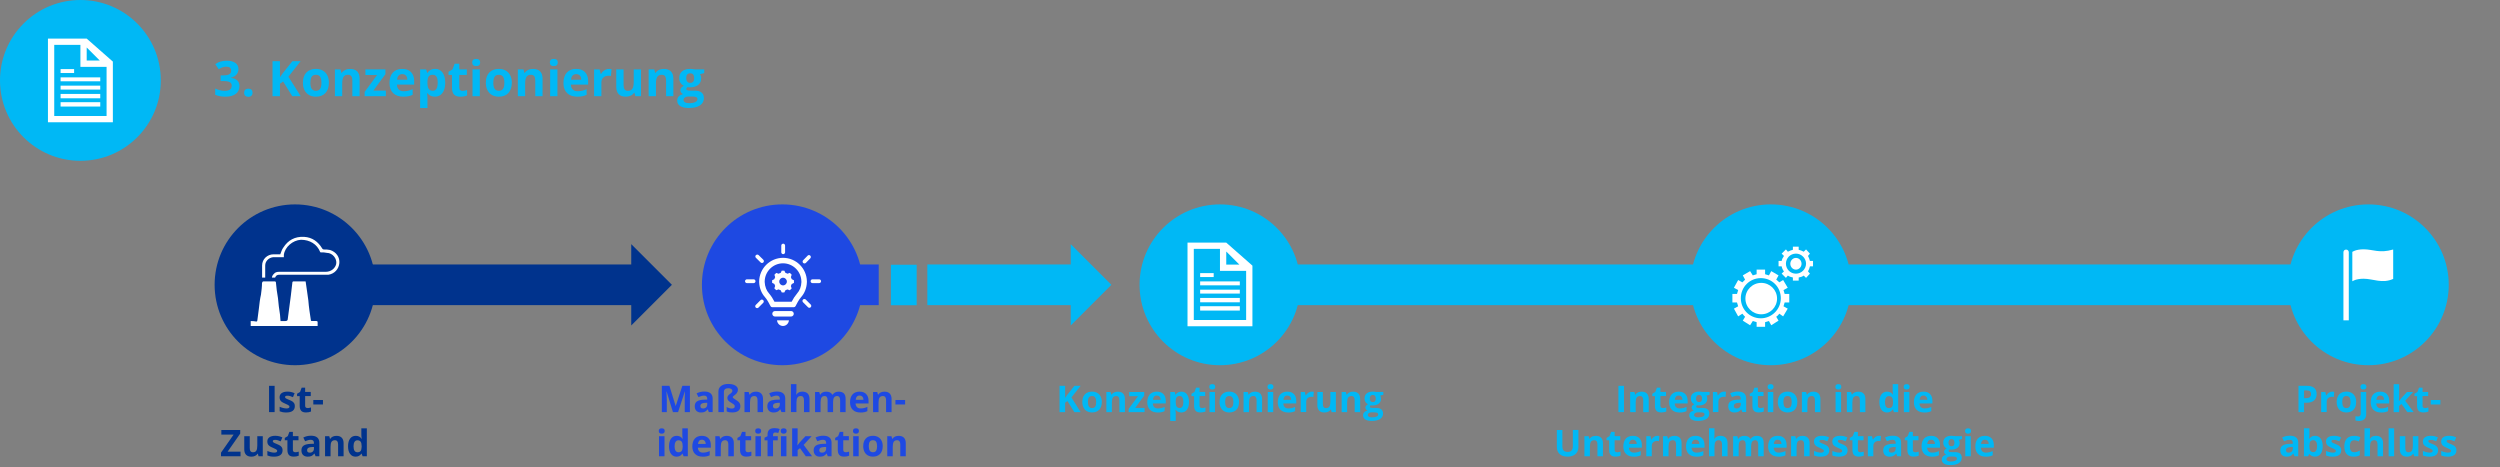 <?xml version="1.0" encoding="UTF-8"?>
<svg id="Ebene_1" xmlns="http://www.w3.org/2000/svg" viewBox="0 0 814.94 152.25">
  <rect x="0" y="0" width="814.94" height="152.25" fill="#808080" stroke="none"/>
  <defs>
    <style>
      .cls-1, .cls-2 {
        fill: #00338d;
      }

      .cls-1, .cls-3, .cls-4, .cls-5, .cls-6 {
        fill-rule: evenodd;
      }

      .cls-7, .cls-6 {
        fill: #00b8f5;
      }

      .cls-3, .cls-8 {
        fill: #1e49e2;
      }

      .cls-4 {
        fill: #fff;
      }

      .cls-5 {
        fill: none;
      }
    </style>
  </defs>
  <polygon class="cls-1" points="95.63 86.21 205.77 86.21 205.77 79.58 219.03 92.84 205.77 106.1 205.77 99.47 95.63 99.47 95.63 86.21 95.63 86.21"/>
  <polygon class="cls-3" points="255.25 86.21 286.44 86.21 286.44 99.47 255.25 99.47 255.25 86.21 255.25 86.21"/>
  <polygon class="cls-6" points="401.02 86.21 772.02 86.21 772.02 99.47 401.02 99.47 401.02 86.21 401.02 86.21"/>
  <g>
    <path class="cls-2" d="M87.7,134.34v-8.57h1.82v8.57h-1.82Z"/>
    <path class="cls-2" d="M96.11,132.39c0,.67-.23,1.18-.7,1.54s-1.17.53-2.09.53c-.48,0-.88-.03-1.22-.1s-.65-.16-.94-.28v-1.48c.33.16.71.29,1.12.39s.78.16,1.1.16c.65,0,.97-.19.97-.56,0-.14-.04-.25-.13-.34s-.23-.19-.45-.3-.49-.24-.84-.39c-.5-.21-.87-.41-1.11-.59s-.41-.39-.52-.62-.16-.52-.16-.86c0-.58.23-1.03.68-1.35s1.09-.48,1.92-.48,1.56.17,2.3.52l-.54,1.29c-.33-.14-.63-.26-.92-.35s-.58-.13-.87-.13c-.53,0-.79.14-.79.43,0,.16.08.3.25.42s.54.29,1.12.52c.51.21.89.4,1.12.58s.41.39.53.62.17.51.17.84Z"/>
    <path class="cls-2" d="M100.26,133.03c.31,0,.69-.07,1.12-.21v1.33c-.45.2-.99.3-1.64.3-.71,0-1.24-.18-1.56-.54s-.49-.9-.49-1.63v-3.16h-.86v-.76l.98-.6.52-1.38h1.14v1.39h1.83v1.34h-1.83v3.16c0,.25.07.44.21.56s.33.18.57.18Z"/>
    <path class="cls-2" d="M102.13,131.85v-1.46h3.15v1.46h-3.15Z"/>
    <path class="cls-2" d="M78.42,148.74h-6.38v-1.18l4.11-5.89h-4v-1.5h6.15v1.17l-4.1,5.89h4.21v1.5Z"/>
    <path class="cls-2" d="M84.29,148.74l-.24-.84h-.09c-.19.3-.46.54-.81.71s-.75.25-1.2.25c-.77,0-1.35-.21-1.74-.62s-.59-1-.59-1.78v-4.27h1.79v3.83c0,.47.08.83.25,1.06s.44.35.8.35c.5,0,.86-.17,1.08-.5s.33-.89.33-1.66v-3.08h1.79v6.55h-1.37Z"/>
    <path class="cls-2" d="M92.11,146.79c0,.67-.23,1.18-.7,1.54s-1.17.53-2.09.53c-.48,0-.88-.03-1.22-.1s-.65-.16-.94-.28v-1.48c.33.16.71.29,1.12.39s.78.16,1.1.16c.65,0,.97-.19.97-.56,0-.14-.04-.25-.13-.34s-.23-.19-.45-.3-.49-.24-.84-.39c-.5-.21-.87-.41-1.11-.59s-.41-.39-.52-.62-.16-.52-.16-.86c0-.58.23-1.03.68-1.35s1.09-.48,1.92-.48,1.56.17,2.3.52l-.54,1.29c-.33-.14-.63-.26-.92-.35s-.58-.13-.87-.13c-.53,0-.79.14-.79.43,0,.16.08.3.25.42s.54.29,1.12.52c.51.21.89.4,1.12.58s.41.39.53.62.17.51.17.84Z"/>
    <path class="cls-2" d="M96.26,147.43c.31,0,.69-.07,1.12-.21v1.33c-.45.2-.99.3-1.64.3-.71,0-1.24-.18-1.56-.54s-.49-.9-.49-1.63v-3.16h-.86v-.76l.98-.6.52-1.38h1.14v1.39h1.83v1.34h-1.83v3.16c0,.25.07.44.21.56s.33.18.57.18Z"/>
    <path class="cls-2" d="M102.87,148.74l-.35-.89h-.05c-.3.38-.61.64-.93.79s-.73.22-1.25.22c-.63,0-1.12-.18-1.49-.54s-.54-.87-.54-1.54.24-1.21.73-1.54,1.22-.51,2.2-.55l1.14-.04v-.29c0-.66-.34-1-1.02-1-.52,0-1.14.16-1.85.47l-.59-1.21c.75-.39,1.59-.59,2.51-.59s1.55.19,2.02.57.7.96.7,1.75v4.37h-1.25ZM102.34,145.7l-.69.02c-.52.02-.91.11-1.16.28s-.38.43-.38.79c0,.5.29.76.87.76.41,0,.75-.12.99-.36s.37-.55.37-.95v-.54Z"/>
    <path class="cls-2" d="M112,148.74h-1.79v-3.83c0-.47-.08-.83-.25-1.06s-.44-.35-.8-.35c-.5,0-.86.17-1.08.5s-.33.89-.33,1.66v3.08h-1.79v-6.55h1.37l.24.84h.1c.2-.32.47-.56.82-.72s.75-.24,1.19-.24c.76,0,1.34.21,1.73.62s.59,1.01.59,1.78v4.27Z"/>
    <path class="cls-2" d="M115.92,148.86c-.77,0-1.37-.3-1.81-.9s-.66-1.43-.66-2.48.22-1.91.67-2.51,1.06-.9,1.85-.9c.82,0,1.45.32,1.89.96h.06c-.09-.49-.13-.92-.13-1.31v-2.1h1.79v9.12h-1.37l-.35-.85h-.08c-.41.64-1.03.97-1.86.97ZM116.54,147.43c.46,0,.79-.13,1-.4s.33-.72.35-1.35v-.19c0-.7-.11-1.21-.33-1.51s-.57-.46-1.06-.46c-.4,0-.71.17-.93.51s-.33.83-.33,1.47.11,1.13.33,1.45.54.48.96.48Z"/>
  </g>
  <circle class="cls-7" cx="26.21" cy="26.21" r="26.21"/>
  <circle class="cls-2" cx="96.17" cy="92.84" r="26.21"/>
  <g>
    <path class="cls-8" d="M219.36,134.34l-2.06-6.72h-.05c.07,1.37.11,2.28.11,2.74v3.98h-1.62v-8.57h2.47l2.03,6.55h.04l2.15-6.55h2.47v8.57h-1.69v-4.05c0-.19,0-.41,0-.66s.03-.91.08-1.99h-.05l-2.21,6.71h-1.66Z"/>
    <path class="cls-8" d="M231.07,134.34l-.35-.89h-.05c-.3.38-.61.64-.93.79s-.73.22-1.25.22c-.63,0-1.12-.18-1.48-.54s-.54-.87-.54-1.54.24-1.21.73-1.54,1.22-.51,2.2-.55l1.14-.04v-.29c0-.66-.34-1-1.02-1-.52,0-1.14.16-1.85.47l-.59-1.21c.75-.39,1.59-.59,2.51-.59s1.55.19,2.02.57.7.96.7,1.75v4.37h-1.25ZM230.54,131.3l-.69.02c-.52.02-.91.11-1.16.28s-.38.43-.38.79c0,.5.29.76.87.76.41,0,.75-.12.99-.36s.37-.55.37-.95v-.54Z"/>
    <path class="cls-8" d="M240.53,127.07c0,.25-.04.47-.12.66s-.19.36-.31.51-.26.28-.4.39-.28.22-.4.31-.23.18-.31.26-.12.17-.12.25c0,.11.05.21.16.31s.28.23.54.39c.57.36.96.63,1.16.82s.36.41.46.64.15.51.15.81c0,.67-.23,1.18-.68,1.52s-1.13.51-2.01.51c-.39,0-.72-.03-1-.08s-.54-.15-.77-.28v-1.42c.21.14.47.26.79.36s.61.15.86.15c.66,0,.98-.24.98-.72,0-.16-.03-.29-.09-.39s-.17-.21-.33-.33-.38-.26-.67-.42c-.49-.28-.83-.54-1.03-.77s-.29-.51-.29-.82c0-.25.07-.48.21-.69s.34-.41.62-.6c.3-.21.51-.4.63-.56s.18-.32.18-.5c0-.23-.12-.43-.37-.59s-.57-.24-.96-.24c-.45,0-.81.1-1.06.31s-.38.5-.38.87v6.61h-1.79v-6.67c0-.79.29-1.4.86-1.84s1.36-.67,2.37-.67c.95,0,1.72.17,2.29.52s.86.81.86,1.39Z"/>
    <path class="cls-8" d="M248.73,134.34h-1.79v-3.83c0-.47-.08-.83-.25-1.06s-.44-.35-.8-.35c-.5,0-.86.17-1.08.5s-.33.89-.33,1.66v3.08h-1.79v-6.55h1.37l.24.84h.1c.2-.32.47-.56.82-.72s.75-.24,1.19-.24c.76,0,1.34.21,1.73.62s.59,1.01.59,1.78v4.27Z"/>
    <path class="cls-8" d="M254.73,134.34l-.35-.89h-.05c-.3.38-.61.64-.93.79s-.73.22-1.25.22c-.63,0-1.12-.18-1.48-.54s-.54-.87-.54-1.54.24-1.21.73-1.54,1.22-.51,2.2-.55l1.14-.04v-.29c0-.66-.34-1-1.02-1-.52,0-1.14.16-1.85.47l-.59-1.21c.75-.39,1.59-.59,2.51-.59s1.55.19,2.02.57.7.96.7,1.75v4.37h-1.25ZM254.2,131.3l-.69.02c-.52.02-.91.11-1.16.28s-.38.43-.38.79c0,.5.29.76.87.76.41,0,.75-.12.99-.36s.37-.55.37-.95v-.54Z"/>
    <path class="cls-8" d="M263.87,134.34h-1.79v-3.83c0-.95-.35-1.42-1.05-1.42-.5,0-.86.17-1.08.51s-.33.89-.33,1.65v3.08h-1.79v-9.12h1.79v1.86c0,.14-.01.48-.04,1.02l-.04.53h.09c.4-.64,1.03-.96,1.9-.96.77,0,1.35.21,1.75.62s.6,1.01.6,1.78v4.27Z"/>
    <path class="cls-8" d="M271.57,134.34h-1.79v-3.83c0-.47-.08-.83-.24-1.06s-.41-.35-.75-.35c-.46,0-.79.17-1,.5s-.31.89-.31,1.66v3.08h-1.79v-6.55h1.37l.24.84h.1c.18-.3.43-.54.76-.71s.71-.25,1.14-.25c.98,0,1.64.32,1.99.96h.16c.18-.3.44-.54.78-.71s.73-.25,1.16-.25c.74,0,1.3.19,1.69.57s.57.99.57,1.83v4.27h-1.79v-3.83c0-.47-.08-.83-.24-1.06s-.41-.35-.75-.35c-.44,0-.76.16-.98.47s-.33.81-.33,1.49v3.29Z"/>
    <path class="cls-8" d="M280.45,134.46c-1.05,0-1.88-.29-2.47-.87s-.89-1.41-.89-2.47.28-1.95.82-2.55,1.31-.9,2.28-.9,1.65.26,2.16.79.77,1.26.77,2.19v.87h-4.22c.02.51.17.9.45,1.19s.68.43,1.18.43c.39,0,.77-.04,1.12-.12s.72-.21,1.1-.39v1.38c-.31.16-.65.27-1,.35s-.79.11-1.3.11ZM280.2,128.94c-.38,0-.68.12-.89.36s-.34.58-.37,1.02h2.51c0-.44-.12-.78-.35-1.02s-.52-.36-.9-.36Z"/>
    <path class="cls-8" d="M290.63,134.34h-1.79v-3.83c0-.47-.08-.83-.25-1.06s-.44-.35-.8-.35c-.5,0-.86.17-1.08.5s-.33.89-.33,1.66v3.08h-1.79v-6.55h1.37l.24.84h.1c.2-.32.47-.56.82-.72s.75-.24,1.19-.24c.76,0,1.34.21,1.73.62s.59,1.01.59,1.78v4.27Z"/>
    <path class="cls-8" d="M291.89,131.85v-1.46h3.15v1.46h-3.15Z"/>
    <path class="cls-8" d="M214.74,140.49c0-.58.32-.87.97-.87s.97.29.97.87c0,.28-.08.49-.24.65s-.41.23-.73.23c-.65,0-.97-.29-.97-.88ZM216.61,148.74h-1.79v-6.55h1.79v6.55Z"/>
    <path class="cls-8" d="M220.55,148.86c-.77,0-1.37-.3-1.81-.9s-.66-1.43-.66-2.48.22-1.91.67-2.51,1.06-.9,1.85-.9c.82,0,1.45.32,1.89.96h.06c-.09-.49-.13-.92-.13-1.31v-2.1h1.79v9.12h-1.37l-.35-.85h-.08c-.41.64-1.03.97-1.86.97ZM221.18,147.43c.46,0,.79-.13,1.01-.4s.33-.72.35-1.35v-.19c0-.7-.11-1.21-.32-1.51s-.57-.46-1.06-.46c-.4,0-.71.17-.93.51s-.33.83-.33,1.47.11,1.13.33,1.45.54.48.96.48Z"/>
    <path class="cls-8" d="M229.04,148.86c-1.05,0-1.88-.29-2.47-.87s-.89-1.41-.89-2.47.28-1.95.82-2.55,1.31-.9,2.28-.9,1.65.26,2.16.79.77,1.26.77,2.19v.87h-4.22c.02.51.17.9.45,1.19s.68.43,1.18.43c.39,0,.77-.04,1.12-.12s.72-.21,1.1-.39v1.38c-.31.16-.65.27-1,.35s-.79.11-1.3.11ZM228.79,143.34c-.38,0-.68.12-.89.36s-.34.58-.37,1.02h2.51c0-.44-.12-.78-.35-1.02s-.52-.36-.9-.36Z"/>
    <path class="cls-8" d="M239.21,148.74h-1.79v-3.83c0-.47-.08-.83-.25-1.06s-.44-.35-.8-.35c-.5,0-.86.17-1.08.5s-.33.89-.33,1.66v3.08h-1.79v-6.55h1.37l.24.84h.1c.2-.32.47-.56.82-.72s.75-.24,1.19-.24c.76,0,1.34.21,1.73.62s.59,1.01.59,1.78v4.27Z"/>
    <path class="cls-8" d="M243.81,147.43c.31,0,.69-.07,1.12-.21v1.33c-.45.2-.99.3-1.64.3-.71,0-1.23-.18-1.56-.54s-.49-.9-.49-1.63v-3.16h-.86v-.76l.98-.6.52-1.38h1.14v1.39h1.83v1.34h-1.83v3.16c0,.25.07.44.21.56s.33.18.56.18Z"/>
    <path class="cls-8" d="M246.18,140.49c0-.58.32-.87.97-.87s.97.29.97.87c0,.28-.08.49-.24.65s-.41.23-.73.23c-.65,0-.97-.29-.97-.88ZM248.05,148.74h-1.79v-6.55h1.79v6.55Z"/>
    <path class="cls-8" d="M253.54,143.53h-1.55v5.21h-1.79v-5.21h-.98v-.86l.98-.48v-.48c0-.75.18-1.29.55-1.63s.96-.52,1.76-.52c.62,0,1.17.09,1.65.28l-.46,1.31c-.36-.11-.69-.17-1-.17-.25,0-.44.08-.55.23s-.17.34-.17.58v.41h1.55v1.34ZM254.49,140.49c0-.58.32-.87.97-.87s.97.29.97.87c0,.28-.08.49-.24.65s-.41.23-.73.23c-.65,0-.97-.29-.97-.88ZM256.36,148.74h-1.79v-6.55h1.79v6.55Z"/>
    <path class="cls-8" d="M259.94,145.18l.78-1,1.83-1.99h2.02l-2.6,2.84,2.76,3.71h-2.06l-1.89-2.65-.77.62v2.04h-1.79v-9.12h1.79v4.07l-.09,1.49h.02Z"/>
    <path class="cls-8" d="M269.83,148.74l-.35-.89h-.05c-.3.38-.61.64-.93.79s-.73.22-1.25.22c-.63,0-1.12-.18-1.48-.54s-.54-.87-.54-1.54.24-1.21.73-1.54,1.22-.51,2.2-.55l1.14-.04v-.29c0-.66-.34-1-1.02-1-.52,0-1.14.16-1.85.47l-.59-1.21c.75-.39,1.59-.59,2.51-.59s1.55.19,2.02.57.7.96.7,1.75v4.37h-1.25ZM269.3,145.7l-.69.02c-.52.02-.91.11-1.16.28s-.38.43-.38.79c0,.5.29.76.87.76.41,0,.75-.12.99-.36s.37-.55.37-.95v-.54Z"/>
    <path class="cls-8" d="M275.67,147.43c.31,0,.69-.07,1.12-.21v1.33c-.45.2-.99.3-1.64.3-.71,0-1.23-.18-1.56-.54s-.49-.9-.49-1.63v-3.16h-.86v-.76l.98-.6.52-1.38h1.14v1.39h1.83v1.34h-1.83v3.16c0,.25.07.44.21.56s.33.18.56.18Z"/>
    <path class="cls-8" d="M278.05,140.49c0-.58.32-.87.97-.87s.97.29.97.87c0,.28-.08.49-.24.65s-.41.23-.73.23c-.65,0-.97-.29-.97-.88ZM279.91,148.74h-1.79v-6.55h1.79v6.55Z"/>
    <path class="cls-8" d="M287.74,145.45c0,1.07-.28,1.9-.84,2.5s-1.35.9-2.35.9c-.63,0-1.18-.14-1.66-.41s-.85-.67-1.11-1.19-.39-1.12-.39-1.8c0-1.07.28-1.9.84-2.5s1.34-.89,2.36-.89c.63,0,1.18.14,1.66.41s.85.67,1.11,1.18.39,1.11.39,1.8ZM283.21,145.45c0,.65.11,1.14.32,1.47s.56.5,1.04.5.82-.17,1.03-.5.31-.82.31-1.47-.11-1.13-.32-1.46-.56-.49-1.04-.49-.82.16-1.03.48-.32.81-.32,1.46Z"/>
    <path class="cls-8" d="M295.26,148.74h-1.79v-3.83c0-.47-.08-.83-.25-1.06s-.44-.35-.8-.35c-.5,0-.86.17-1.08.5s-.33.89-.33,1.66v3.08h-1.79v-6.55h1.37l.24.84h.1c.2-.32.47-.56.82-.72s.75-.24,1.19-.24c.76,0,1.34.21,1.73.62s.59,1.01.59,1.78v4.27Z"/>
  </g>
  <circle class="cls-8" cx="255.02" cy="92.84" r="26.21"/>
  <g>
    <path class="cls-7" d="M352.27,134.34h-2.06l-2.24-3.61-.77.55v3.06h-1.82v-8.57h1.82v3.92l.71-1.01,2.32-2.91h2.02l-2.99,3.79,3.01,4.78Z"/>
    <path class="cls-7" d="M359.16,131.05c0,1.07-.28,1.9-.84,2.5s-1.35.9-2.35.9c-.63,0-1.18-.14-1.66-.41s-.85-.67-1.11-1.19-.39-1.12-.39-1.8c0-1.07.28-1.9.84-2.5s1.34-.89,2.36-.89c.63,0,1.18.14,1.66.41s.85.67,1.11,1.18.39,1.11.39,1.8ZM354.63,131.05c0,.65.11,1.14.32,1.47s.56.5,1.04.5.82-.17,1.03-.5.31-.82.31-1.47-.11-1.13-.32-1.46-.56-.49-1.04-.49-.82.16-1.03.48-.32.81-.32,1.46Z"/>
    <path class="cls-7" d="M366.69,134.34h-1.79v-3.83c0-.47-.08-.83-.25-1.06s-.44-.35-.8-.35c-.5,0-.86.17-1.08.5s-.33.89-.33,1.66v3.08h-1.79v-6.55h1.37l.24.84h.1c.2-.32.47-.56.82-.72s.75-.24,1.19-.24c.76,0,1.34.21,1.73.62s.59,1.01.59,1.78v4.27Z"/>
    <path class="cls-7" d="M373.08,134.34h-5.17v-1.05l3.04-4.13h-2.85v-1.37h4.89v1.16l-2.95,4.03h3.06v1.37Z"/>
    <path class="cls-7" d="M377.34,134.46c-1.05,0-1.88-.29-2.47-.87s-.89-1.41-.89-2.47.27-1.95.82-2.55,1.31-.9,2.28-.9,1.65.26,2.16.79.77,1.26.77,2.19v.87h-4.22c.02.51.17.9.45,1.19s.68.43,1.18.43c.39,0,.77-.04,1.12-.12s.72-.21,1.1-.39v1.38c-.31.16-.65.27-1,.35s-.79.11-1.3.11ZM377.09,128.94c-.38,0-.68.12-.89.36s-.34.58-.37,1.02h2.51c0-.44-.12-.78-.35-1.02s-.52-.36-.9-.36Z"/>
    <path class="cls-7" d="M385.07,134.46c-.77,0-1.37-.28-1.81-.84h-.09c.06.55.09.86.09.95v2.65h-1.79v-9.43h1.45l.25.85h.08c.42-.65,1.04-.97,1.86-.97.77,0,1.38.3,1.82.9s.66,1.43.66,2.49c0,.7-.1,1.31-.31,1.82s-.5.91-.88,1.18-.82.4-1.34.4ZM384.54,129.09c-.44,0-.76.14-.97.41s-.31.72-.32,1.34v.19c0,.7.1,1.21.31,1.51s.54.46.99.46c.8,0,1.2-.66,1.2-1.98,0-.64-.1-1.13-.3-1.45s-.51-.48-.93-.48Z"/>
    <path class="cls-7" d="M391.82,133.03c.31,0,.69-.07,1.12-.21v1.33c-.45.2-.99.3-1.64.3-.71,0-1.24-.18-1.56-.54s-.49-.9-.49-1.63v-3.16h-.86v-.76l.98-.6.52-1.38h1.14v1.39h1.83v1.34h-1.83v3.16c0,.25.07.44.21.56s.33.18.57.18Z"/>
    <path class="cls-7" d="M394.2,126.09c0-.58.32-.87.97-.87s.97.29.97.87c0,.28-.08.49-.24.65s-.41.23-.73.23c-.65,0-.97-.29-.97-.88ZM396.06,134.34h-1.79v-6.55h1.79v6.55Z"/>
    <path class="cls-7" d="M403.89,131.05c0,1.07-.28,1.9-.84,2.5s-1.35.9-2.35.9c-.63,0-1.18-.14-1.66-.41s-.85-.67-1.11-1.19-.39-1.12-.39-1.8c0-1.07.28-1.9.84-2.5s1.34-.89,2.36-.89c.63,0,1.18.14,1.66.41s.85.67,1.11,1.18.39,1.11.39,1.8ZM399.36,131.05c0,.65.11,1.14.32,1.47s.56.5,1.04.5.82-.17,1.03-.5.31-.82.31-1.47-.11-1.13-.32-1.46-.56-.49-1.04-.49-.82.16-1.03.48-.32.81-.32,1.46Z"/>
    <path class="cls-7" d="M411.41,134.34h-1.79v-3.83c0-.47-.08-.83-.25-1.06s-.44-.35-.8-.35c-.5,0-.86.17-1.08.5s-.33.89-.33,1.66v3.08h-1.79v-6.55h1.37l.24.84h.1c.2-.32.47-.56.82-.72s.75-.24,1.19-.24c.76,0,1.34.21,1.73.62s.59,1.01.59,1.78v4.27Z"/>
    <path class="cls-7" d="M413.17,126.09c0-.58.32-.87.97-.87s.97.29.97.87c0,.28-.08.49-.24.65s-.41.23-.73.23c-.65,0-.97-.29-.97-.88ZM415.04,134.34h-1.79v-6.55h1.79v6.55Z"/>
    <path class="cls-7" d="M419.88,134.46c-1.05,0-1.88-.29-2.47-.87s-.89-1.41-.89-2.47.27-1.95.82-2.55,1.31-.9,2.28-.9,1.65.26,2.16.79.77,1.26.77,2.19v.87h-4.22c.02.51.17.9.45,1.19s.68.43,1.18.43c.39,0,.77-.04,1.12-.12s.72-.21,1.1-.39v1.38c-.31.16-.65.27-1,.35s-.79.11-1.3.11ZM419.62,128.94c-.38,0-.68.12-.89.36s-.34.58-.37,1.02h2.51c0-.44-.12-.78-.35-1.02s-.52-.36-.9-.36Z"/>
    <path class="cls-7" d="M427.66,127.66c.24,0,.44.02.6.05l-.13,1.68c-.14-.04-.32-.06-.53-.06-.57,0-1.01.15-1.33.44s-.48.7-.48,1.23v3.33h-1.79v-6.55h1.35l.26,1.1h.09c.2-.37.48-.66.82-.89s.72-.34,1.13-.34Z"/>
    <path class="cls-7" d="M434.09,134.34l-.24-.84h-.09c-.19.3-.46.54-.81.71s-.75.25-1.2.25c-.77,0-1.35-.21-1.74-.62s-.59-1-.59-1.78v-4.27h1.79v3.83c0,.47.08.83.25,1.06s.44.35.8.35c.5,0,.86-.17,1.08-.5s.33-.89.33-1.66v-3.08h1.79v6.55h-1.37Z"/>
    <path class="cls-7" d="M443.38,134.34h-1.79v-3.83c0-.47-.08-.83-.25-1.06s-.44-.35-.8-.35c-.5,0-.86.17-1.08.5s-.33.89-.33,1.66v3.08h-1.79v-6.55h1.37l.24.84h.1c.2-.32.47-.56.82-.72s.75-.24,1.19-.24c.76,0,1.34.21,1.73.62s.59,1.01.59,1.78v4.27Z"/>
    <path class="cls-7" d="M450.93,127.79v.91l-1.03.26c.19.29.28.62.28.98,0,.7-.25,1.25-.74,1.64s-1.17.59-2.04.59l-.32-.02-.26-.03c-.18.14-.28.3-.28.47,0,.26.33.39.98.39h1.11c.72,0,1.27.15,1.64.46s.57.76.57,1.36c0,.77-.32,1.36-.96,1.78s-1.56.63-2.75.63c-.91,0-1.61-.16-2.09-.48s-.72-.76-.72-1.34c0-.39.12-.72.37-.99s.61-.46,1.08-.57c-.18-.08-.34-.21-.48-.38s-.21-.37-.21-.57c0-.25.07-.46.22-.62s.35-.33.63-.49c-.34-.15-.62-.39-.82-.71s-.3-.71-.3-1.16c0-.71.23-1.27.7-1.66s1.13-.59,1.99-.59c.18,0,.4.02.65.05s.41.06.48.07h2.29ZM445.87,135.26c0,.25.12.44.35.58s.57.21.99.21c.64,0,1.14-.09,1.51-.26s.54-.42.54-.72c0-.25-.11-.42-.32-.51s-.55-.14-1-.14h-.93c-.33,0-.6.08-.82.23s-.33.36-.33.61ZM446.52,129.93c0,.36.08.64.24.84s.41.31.74.31.58-.1.74-.31.23-.49.23-.84c0-.79-.32-1.18-.97-1.18s-.98.39-.98,1.18Z"/>
  </g>
  <circle class="cls-7" cx="397.68" cy="92.84" r="26.21"/>
  <g>
    <path class="cls-7" d="M527.56,134.34v-8.57h1.82v8.57h-1.82Z"/>
    <path class="cls-7" d="M537.44,134.34h-1.79v-3.83c0-.47-.08-.83-.25-1.06s-.44-.35-.8-.35c-.5,0-.86.17-1.08.5s-.33.89-.33,1.66v3.08h-1.79v-6.55h1.37l.24.84h.1c.2-.32.47-.56.82-.72s.75-.24,1.19-.24c.76,0,1.34.21,1.73.62s.59,1.01.59,1.78v4.27Z"/>
    <path class="cls-7" d="M542.04,133.03c.31,0,.69-.07,1.12-.21v1.33c-.45.2-.99.3-1.64.3-.71,0-1.23-.18-1.56-.54s-.49-.9-.49-1.63v-3.16h-.86v-.76l.98-.6.52-1.38h1.14v1.39h1.83v1.34h-1.83v3.16c0,.25.07.44.21.56s.33.18.56.18Z"/>
    <path class="cls-7" d="M547.46,134.46c-1.05,0-1.88-.29-2.47-.87s-.89-1.41-.89-2.47.28-1.95.82-2.55,1.31-.9,2.28-.9,1.65.26,2.16.79.77,1.26.77,2.19v.87h-4.22c.02.51.17.9.45,1.19s.68.43,1.18.43c.39,0,.77-.04,1.12-.12s.72-.21,1.1-.39v1.38c-.31.16-.65.27-1,.35s-.79.11-1.3.11ZM547.2,128.94c-.38,0-.68.12-.89.36s-.34.58-.37,1.02h2.51c0-.44-.12-.78-.35-1.02s-.52-.36-.9-.36Z"/>
    <path class="cls-7" d="M557.28,127.79v.91l-1.03.26c.19.29.28.62.28.98,0,.7-.24,1.25-.73,1.64s-1.17.59-2.04.59l-.32-.02-.26-.03c-.18.14-.28.3-.28.47,0,.26.33.39.98.39h1.11c.72,0,1.27.15,1.64.46s.56.76.56,1.36c0,.77-.32,1.36-.96,1.78s-1.56.63-2.75.63c-.91,0-1.61-.16-2.09-.48s-.72-.76-.72-1.34c0-.39.12-.72.37-.99s.61-.46,1.08-.57c-.18-.08-.34-.21-.48-.38s-.21-.37-.21-.57c0-.25.07-.46.22-.62s.35-.33.63-.49c-.34-.15-.62-.39-.82-.71s-.3-.71-.3-1.16c0-.71.23-1.27.7-1.66s1.13-.59,1.99-.59c.18,0,.4.02.65.05s.41.06.48.07h2.29ZM552.23,135.26c0,.25.12.44.36.58s.57.21.99.21c.64,0,1.14-.09,1.51-.26s.54-.42.54-.72c0-.25-.11-.42-.32-.51s-.55-.14-1-.14h-.93c-.33,0-.6.08-.82.23s-.33.36-.33.61ZM552.88,129.93c0,.36.08.64.24.84s.41.31.74.31.58-.1.74-.31.23-.49.23-.84c0-.79-.32-1.18-.97-1.18s-.98.39-.98,1.18Z"/>
    <path class="cls-7" d="M562.02,127.66c.24,0,.44.02.6.05l-.13,1.68c-.14-.04-.32-.06-.53-.06-.57,0-1.01.15-1.33.44s-.48.7-.48,1.23v3.33h-1.79v-6.55h1.35l.26,1.1h.09c.2-.37.48-.66.82-.89s.72-.34,1.13-.34Z"/>
    <path class="cls-7" d="M567.97,134.34l-.35-.89h-.05c-.3.38-.61.64-.93.79s-.73.22-1.25.22c-.63,0-1.12-.18-1.48-.54s-.54-.87-.54-1.54.24-1.21.73-1.54,1.22-.51,2.2-.55l1.14-.04v-.29c0-.66-.34-1-1.02-1-.52,0-1.14.16-1.85.47l-.59-1.21c.75-.39,1.59-.59,2.51-.59s1.55.19,2.02.57.7.96.7,1.75v4.37h-1.25ZM567.44,131.3l-.69.02c-.52.02-.91.11-1.16.28s-.38.43-.38.79c0,.5.29.76.87.76.41,0,.75-.12.99-.36s.37-.55.37-.95v-.54Z"/>
    <path class="cls-7" d="M573.82,133.03c.31,0,.69-.07,1.12-.21v1.33c-.45.2-.99.3-1.64.3-.71,0-1.23-.18-1.56-.54s-.49-.9-.49-1.63v-3.16h-.86v-.76l.98-.6.52-1.38h1.14v1.39h1.83v1.34h-1.83v3.16c0,.25.07.44.21.56s.33.18.56.18Z"/>
    <path class="cls-7" d="M576.19,126.09c0-.58.32-.87.97-.87s.97.29.97.87c0,.28-.08.49-.24.65s-.41.23-.73.23c-.65,0-.97-.29-.97-.88ZM578.05,134.34h-1.79v-6.55h1.79v6.55Z"/>
    <path class="cls-7" d="M585.88,131.05c0,1.07-.28,1.9-.84,2.5s-1.35.9-2.35.9c-.63,0-1.18-.14-1.66-.41s-.85-.67-1.11-1.19-.39-1.12-.39-1.8c0-1.07.28-1.9.84-2.5s1.34-.89,2.36-.89c.63,0,1.18.14,1.66.41s.85.67,1.11,1.18.39,1.11.39,1.8ZM581.35,131.05c0,.65.11,1.14.32,1.47s.56.5,1.04.5.82-.17,1.03-.5.31-.82.31-1.47-.11-1.13-.32-1.46-.56-.49-1.04-.49-.82.16-1.03.48-.32.81-.32,1.46Z"/>
    <path class="cls-7" d="M593.41,134.34h-1.79v-3.83c0-.47-.08-.83-.25-1.06s-.44-.35-.8-.35c-.5,0-.86.17-1.08.5s-.33.89-.33,1.66v3.08h-1.79v-6.55h1.37l.24.84h.1c.2-.32.47-.56.82-.72s.75-.24,1.19-.24c.76,0,1.34.21,1.73.62s.59,1.01.59,1.78v4.27Z"/>
    <path class="cls-7" d="M598.29,126.09c0-.58.32-.87.97-.87s.97.29.97.87c0,.28-.08.49-.24.65s-.41.23-.73.23c-.65,0-.97-.29-.97-.88ZM600.15,134.34h-1.79v-6.55h1.79v6.55Z"/>
    <path class="cls-7" d="M608.07,134.34h-1.79v-3.83c0-.47-.08-.83-.25-1.06s-.44-.35-.8-.35c-.5,0-.86.17-1.08.5s-.33.89-.33,1.66v3.08h-1.79v-6.55h1.37l.24.84h.1c.2-.32.47-.56.82-.72s.75-.24,1.19-.24c.76,0,1.34.21,1.73.62s.59,1.01.59,1.78v4.27Z"/>
    <path class="cls-7" d="M615.1,134.46c-.77,0-1.37-.3-1.81-.9s-.66-1.43-.66-2.48.22-1.91.67-2.51,1.06-.9,1.85-.9c.82,0,1.45.32,1.89.96h.06c-.09-.49-.13-.92-.13-1.31v-2.1h1.79v9.12h-1.37l-.35-.85h-.08c-.41.64-1.03.97-1.86.97ZM615.73,133.03c.46,0,.79-.13,1.01-.4s.33-.72.35-1.35v-.19c0-.7-.11-1.21-.32-1.51s-.57-.46-1.06-.46c-.4,0-.71.17-.93.51s-.33.83-.33,1.47.11,1.13.33,1.45.54.48.96.48Z"/>
    <path class="cls-7" d="M620.55,126.09c0-.58.32-.87.97-.87s.97.29.97.87c0,.28-.08.49-.24.65s-.41.23-.73.23c-.65,0-.97-.29-.97-.88ZM622.41,134.34h-1.79v-6.55h1.79v6.55Z"/>
    <path class="cls-7" d="M627.25,134.46c-1.05,0-1.88-.29-2.47-.87s-.89-1.41-.89-2.47.28-1.95.82-2.55,1.31-.9,2.28-.9,1.65.26,2.16.79.77,1.26.77,2.19v.87h-4.22c.02.51.17.9.45,1.19s.68.43,1.18.43c.39,0,.77-.04,1.12-.12s.72-.21,1.1-.39v1.38c-.31.16-.65.27-1,.35s-.79.11-1.3.11ZM627,128.94c-.38,0-.68.12-.89.36s-.34.58-.37,1.02h2.51c0-.44-.12-.78-.35-1.02s-.52-.36-.9-.36Z"/>
    <path class="cls-7" d="M514.52,140.17v5.54c0,.63-.14,1.19-.42,1.66s-.69.84-1.23,1.1-1.17.38-1.9.38c-1.1,0-1.96-.28-2.57-.85s-.91-1.34-.91-2.32v-5.52h1.81v5.24c0,.66.13,1.14.4,1.45s.71.46,1.32.46,1.03-.16,1.29-.47.4-.8.4-1.46v-5.23h1.81Z"/>
    <path class="cls-7" d="M522.52,148.74h-1.79v-3.83c0-.47-.08-.83-.25-1.06s-.44-.35-.8-.35c-.5,0-.86.17-1.08.5s-.33.89-.33,1.66v3.08h-1.79v-6.55h1.37l.24.84h.1c.2-.32.47-.56.82-.72s.75-.24,1.19-.24c.76,0,1.34.21,1.73.62s.59,1.01.59,1.78v4.27Z"/>
    <path class="cls-7" d="M527.12,147.43c.31,0,.69-.07,1.12-.21v1.33c-.45.2-.99.3-1.64.3-.71,0-1.23-.18-1.56-.54s-.49-.9-.49-1.63v-3.16h-.86v-.76l.98-.6.52-1.38h1.14v1.39h1.83v1.34h-1.83v3.16c0,.25.07.44.21.56s.33.18.56.18Z"/>
    <path class="cls-7" d="M532.53,148.86c-1.05,0-1.88-.29-2.47-.87s-.89-1.41-.89-2.47.28-1.95.82-2.55,1.31-.9,2.28-.9,1.65.26,2.16.79.77,1.26.77,2.19v.87h-4.22c.02.51.17.9.45,1.19s.68.43,1.18.43c.39,0,.77-.04,1.12-.12s.72-.21,1.1-.39v1.38c-.31.16-.65.27-1,.35s-.79.11-1.3.11ZM532.28,143.34c-.38,0-.68.12-.89.36s-.34.58-.37,1.02h2.51c0-.44-.12-.78-.35-1.02s-.52-.36-.9-.36Z"/>
    <path class="cls-7" d="M540.31,142.06c.24,0,.44.02.6.05l-.13,1.68c-.14-.04-.32-.06-.53-.06-.57,0-1.01.15-1.33.44s-.48.7-.48,1.23v3.33h-1.79v-6.55h1.35l.26,1.1h.09c.2-.37.48-.66.82-.89s.72-.34,1.13-.34Z"/>
    <path class="cls-7" d="M548.15,148.74h-1.79v-3.83c0-.47-.08-.83-.25-1.06s-.44-.35-.8-.35c-.5,0-.86.17-1.08.5s-.33.89-.33,1.66v3.08h-1.79v-6.55h1.37l.24.84h.1c.2-.32.47-.56.82-.72s.75-.24,1.19-.24c.76,0,1.34.21,1.73.62s.59,1.01.59,1.78v4.27Z"/>
    <path class="cls-7" d="M552.96,148.86c-1.05,0-1.88-.29-2.47-.87s-.89-1.41-.89-2.47.28-1.95.82-2.55,1.31-.9,2.28-.9,1.65.26,2.16.79.77,1.26.77,2.19v.87h-4.22c.02.51.17.9.45,1.19s.68.43,1.18.43c.39,0,.77-.04,1.12-.12s.72-.21,1.1-.39v1.38c-.31.16-.65.27-1,.35s-.79.11-1.3.11ZM552.71,143.34c-.38,0-.68.12-.89.36s-.34.58-.37,1.02h2.51c0-.44-.12-.78-.35-1.02s-.52-.36-.9-.36Z"/>
    <path class="cls-7" d="M563.13,148.74h-1.79v-3.83c0-.95-.35-1.42-1.05-1.42-.5,0-.86.17-1.08.51s-.33.89-.33,1.65v3.08h-1.79v-9.12h1.79v1.86c0,.14-.01.48-.04,1.02l-.04.53h.09c.4-.64,1.03-.96,1.9-.96.77,0,1.35.21,1.75.62s.6,1.01.6,1.78v4.27Z"/>
    <path class="cls-7" d="M570.84,148.74h-1.79v-3.83c0-.47-.08-.83-.24-1.06s-.41-.35-.75-.35c-.46,0-.79.17-1,.5s-.31.89-.31,1.66v3.08h-1.79v-6.55h1.37l.24.84h.1c.18-.3.43-.54.76-.71s.71-.25,1.14-.25c.98,0,1.64.32,1.99.96h.16c.18-.3.44-.54.78-.71s.73-.25,1.16-.25c.74,0,1.3.19,1.69.57s.57.99.57,1.83v4.27h-1.79v-3.83c0-.47-.08-.83-.24-1.06s-.41-.35-.75-.35c-.44,0-.76.16-.98.47s-.33.81-.33,1.49v3.29Z"/>
    <path class="cls-7" d="M579.72,148.86c-1.05,0-1.88-.29-2.47-.87s-.89-1.41-.89-2.47.28-1.95.82-2.55,1.31-.9,2.28-.9,1.65.26,2.16.79.77,1.26.77,2.19v.87h-4.22c.02.51.17.9.45,1.19s.68.43,1.18.43c.39,0,.77-.04,1.12-.12s.72-.21,1.1-.39v1.38c-.31.16-.65.27-1,.35s-.79.11-1.3.11ZM579.47,143.34c-.38,0-.68.12-.89.36s-.34.58-.37,1.02h2.51c0-.44-.12-.78-.35-1.02s-.52-.36-.9-.36Z"/>
    <path class="cls-7" d="M589.89,148.74h-1.79v-3.83c0-.47-.08-.83-.25-1.06s-.44-.35-.8-.35c-.5,0-.86.17-1.08.5s-.33.89-.33,1.66v3.08h-1.79v-6.55h1.37l.24.84h.1c.2-.32.47-.56.82-.72s.75-.24,1.19-.24c.76,0,1.34.21,1.73.62s.59,1.01.59,1.78v4.27Z"/>
    <path class="cls-7" d="M596.3,146.79c0,.67-.23,1.18-.7,1.54s-1.17.53-2.1.53c-.48,0-.88-.03-1.22-.1s-.65-.16-.94-.28v-1.48c.33.16.71.29,1.12.39s.78.16,1.1.16c.65,0,.97-.19.97-.56,0-.14-.04-.25-.13-.34s-.23-.19-.45-.3-.49-.24-.84-.39c-.5-.21-.87-.41-1.11-.59s-.41-.39-.52-.62-.16-.52-.16-.86c0-.58.23-1.03.68-1.35s1.09-.48,1.92-.48,1.56.17,2.3.52l-.54,1.29c-.33-.14-.63-.26-.92-.35s-.58-.13-.87-.13c-.53,0-.79.14-.79.43,0,.16.09.3.26.42s.54.29,1.12.52c.51.21.89.4,1.12.58s.41.39.53.62.17.51.17.84Z"/>
    <path class="cls-7" d="M602.27,146.79c0,.67-.23,1.18-.7,1.54s-1.17.53-2.1.53c-.48,0-.88-.03-1.22-.1s-.65-.16-.94-.28v-1.48c.33.16.71.29,1.12.39s.78.16,1.1.16c.65,0,.97-.19.97-.56,0-.14-.04-.25-.13-.34s-.23-.19-.45-.3-.49-.24-.84-.39c-.5-.21-.87-.41-1.11-.59s-.41-.39-.52-.62-.16-.52-.16-.86c0-.58.23-1.03.68-1.35s1.09-.48,1.92-.48,1.56.17,2.3.52l-.54,1.29c-.33-.14-.63-.26-.92-.35s-.58-.13-.87-.13c-.53,0-.79.14-.79.43,0,.16.09.3.26.42s.54.29,1.12.52c.51.21.89.4,1.12.58s.41.39.53.62.17.51.17.84Z"/>
    <path class="cls-7" d="M606.42,147.43c.31,0,.69-.07,1.12-.21v1.33c-.45.2-.99.3-1.64.3-.71,0-1.23-.18-1.56-.54s-.49-.9-.49-1.63v-3.16h-.86v-.76l.98-.6.52-1.38h1.14v1.39h1.83v1.34h-1.83v3.16c0,.25.07.44.21.56s.33.18.56.18Z"/>
    <path class="cls-7" d="M612.53,142.06c.24,0,.44.02.6.05l-.13,1.68c-.14-.04-.32-.06-.53-.06-.57,0-1.01.15-1.33.44s-.48.7-.48,1.23v3.33h-1.79v-6.55h1.35l.26,1.1h.09c.2-.37.48-.66.82-.89s.72-.34,1.13-.34Z"/>
    <path class="cls-7" d="M618.48,148.74l-.35-.89h-.05c-.3.38-.61.64-.93.79s-.73.22-1.25.22c-.63,0-1.12-.18-1.48-.54s-.54-.87-.54-1.54.24-1.21.73-1.54,1.22-.51,2.2-.55l1.14-.04v-.29c0-.66-.34-1-1.02-1-.52,0-1.14.16-1.85.47l-.59-1.21c.75-.39,1.59-.59,2.51-.59s1.55.19,2.02.57.7.96.7,1.75v4.37h-1.25ZM617.95,145.7l-.69.02c-.52.02-.91.11-1.16.28s-.38.43-.38.79c0,.5.29.76.87.76.41,0,.75-.12.99-.36s.37-.55.37-.95v-.54Z"/>
    <path class="cls-7" d="M624.33,147.43c.31,0,.69-.07,1.12-.21v1.33c-.45.2-.99.3-1.64.3-.71,0-1.23-.18-1.56-.54s-.49-.9-.49-1.63v-3.16h-.86v-.76l.98-.6.52-1.38h1.14v1.39h1.83v1.34h-1.83v3.16c0,.25.07.44.21.56s.33.18.56.18Z"/>
    <path class="cls-7" d="M629.74,148.86c-1.05,0-1.88-.29-2.47-.87s-.89-1.41-.89-2.47.28-1.95.82-2.55,1.31-.9,2.28-.9,1.65.26,2.16.79.77,1.26.77,2.19v.87h-4.22c.02.51.17.9.45,1.19s.68.43,1.18.43c.39,0,.77-.04,1.12-.12s.72-.21,1.1-.39v1.38c-.31.16-.65.27-1,.35s-.79.11-1.3.11ZM629.49,143.34c-.38,0-.68.12-.89.36s-.34.58-.37,1.02h2.51c0-.44-.12-.78-.35-1.02s-.52-.36-.9-.36Z"/>
    <path class="cls-7" d="M639.57,142.19v.91l-1.03.26c.19.29.28.62.28.98,0,.7-.24,1.25-.73,1.64s-1.17.59-2.04.59l-.32-.02-.26-.03c-.18.14-.28.3-.28.47,0,.26.33.39.98.39h1.11c.72,0,1.27.15,1.64.46s.56.76.56,1.36c0,.77-.32,1.36-.96,1.78s-1.56.63-2.75.63c-.91,0-1.61-.16-2.09-.48s-.72-.76-.72-1.34c0-.39.12-.72.37-.99s.61-.46,1.08-.57c-.18-.08-.34-.21-.48-.38s-.21-.37-.21-.57c0-.25.07-.46.22-.62s.35-.33.63-.49c-.34-.15-.62-.39-.82-.71s-.3-.71-.3-1.16c0-.71.23-1.27.7-1.66s1.13-.59,1.99-.59c.18,0,.4.02.65.05s.41.06.48.07h2.29ZM634.51,149.66c0,.25.12.44.36.58s.57.21.99.21c.64,0,1.14-.09,1.51-.26s.54-.42.54-.72c0-.25-.11-.42-.32-.51s-.55-.14-1-.14h-.93c-.33,0-.6.08-.82.23s-.33.36-.33.61ZM635.16,144.33c0,.36.08.64.24.84s.41.31.74.31.58-.1.74-.31.23-.49.23-.84c0-.79-.32-1.18-.97-1.18s-.98.39-.98,1.18Z"/>
    <path class="cls-7" d="M640.57,140.49c0-.58.32-.87.97-.87s.97.29.97.87c0,.28-.08.49-.24.65s-.41.23-.73.23c-.65,0-.97-.29-.97-.88ZM642.43,148.74h-1.79v-6.55h1.79v6.55Z"/>
    <path class="cls-7" d="M647.27,148.86c-1.05,0-1.88-.29-2.47-.87s-.89-1.41-.89-2.47.28-1.95.82-2.55,1.31-.9,2.28-.9,1.65.26,2.16.79.77,1.26.77,2.19v.87h-4.22c.02.51.17.9.45,1.19s.68.43,1.18.43c.39,0,.77-.04,1.12-.12s.72-.21,1.1-.39v1.38c-.31.16-.65.27-1,.35s-.79.11-1.3.11ZM647.02,143.34c-.38,0-.68.12-.89.36s-.34.58-.37,1.02h2.51c0-.44-.12-.78-.35-1.02s-.52-.36-.9-.36Z"/>
  </g>
  <circle class="cls-7" cx="577.25" cy="92.84" r="26.21"/>
  <g>
    <path class="cls-7" d="M755.17,128.44c0,.92-.29,1.63-.86,2.12s-1.4.73-2.46.73h-.78v3.05h-1.82v-8.57h2.74c1.04,0,1.83.22,2.37.67s.81,1.11.81,2ZM751.07,129.8h.6c.56,0,.98-.11,1.25-.33s.42-.54.42-.96-.12-.74-.35-.94-.6-.3-1.09-.3h-.83v2.54Z"/>
    <path class="cls-7" d="M760.31,127.66c.24,0,.44.02.6.05l-.13,1.68c-.14-.04-.32-.06-.53-.06-.57,0-1.01.15-1.33.44s-.48.7-.48,1.23v3.33h-1.79v-6.55h1.35l.26,1.1h.09c.2-.37.48-.66.82-.89s.72-.34,1.13-.34Z"/>
    <path class="cls-7" d="M768.05,131.05c0,1.07-.28,1.9-.84,2.5s-1.35.9-2.35.9c-.63,0-1.18-.14-1.66-.41s-.85-.67-1.11-1.19-.39-1.12-.39-1.8c0-1.07.28-1.9.84-2.5s1.34-.89,2.36-.89c.63,0,1.18.14,1.66.41s.85.67,1.11,1.18.39,1.11.39,1.8ZM763.52,131.05c0,.65.11,1.14.32,1.47s.56.5,1.04.5.82-.17,1.03-.5.31-.82.31-1.47-.11-1.13-.32-1.46-.56-.49-1.04-.49-.82.16-1.03.48-.32.81-.32,1.46Z"/>
    <path class="cls-7" d="M769,137.22c-.46,0-.85-.05-1.18-.15v-1.41c.27.07.55.11.84.11.3,0,.52-.08.66-.25s.21-.42.21-.74v-7h1.79v7.26c0,.7-.2,1.23-.6,1.61s-.97.57-1.71.57ZM769.45,126.09c0-.58.32-.87.97-.87s.97.29.97.87c0,.28-.08.49-.24.65s-.41.23-.73.23c-.65,0-.97-.29-.97-.88Z"/>
    <path class="cls-7" d="M776.15,134.46c-1.05,0-1.88-.29-2.47-.87s-.89-1.41-.89-2.47.27-1.95.82-2.55,1.31-.9,2.28-.9,1.65.26,2.16.79.77,1.26.77,2.19v.87h-4.22c.02.51.17.9.45,1.19s.68.43,1.18.43c.39,0,.77-.04,1.12-.12s.72-.21,1.1-.39v1.38c-.31.16-.65.27-1,.35s-.79.11-1.3.11ZM775.9,128.94c-.38,0-.68.12-.89.36s-.34.58-.37,1.02h2.51c0-.44-.12-.78-.35-1.02s-.52-.36-.9-.36Z"/>
    <path class="cls-7" d="M782,130.78l.78-1,1.83-1.99h2.02l-2.6,2.84,2.76,3.71h-2.06l-1.89-2.65-.77.62v2.04h-1.79v-9.12h1.79v4.07l-.09,1.49h.02Z"/>
    <path class="cls-7" d="M790.48,133.03c.31,0,.69-.07,1.12-.21v1.33c-.45.2-.99.3-1.64.3-.71,0-1.24-.18-1.56-.54s-.49-.9-.49-1.63v-3.16h-.86v-.76l.98-.6.52-1.38h1.14v1.39h1.83v1.34h-1.83v3.16c0,.25.07.44.21.56s.33.18.57.18Z"/>
    <path class="cls-7" d="M792.35,131.85v-1.46h3.15v1.46h-3.15Z"/>
    <path class="cls-7" d="M747.94,148.74l-.35-.89h-.05c-.3.38-.61.64-.93.79s-.73.22-1.25.22c-.63,0-1.12-.18-1.49-.54s-.54-.87-.54-1.54.24-1.21.73-1.54,1.22-.51,2.2-.55l1.14-.04v-.29c0-.66-.34-1-1.02-1-.52,0-1.14.16-1.85.47l-.59-1.21c.75-.39,1.59-.59,2.51-.59s1.55.19,2.02.57.7.96.7,1.75v4.37h-1.25ZM747.41,145.7l-.69.02c-.52.02-.91.11-1.16.28s-.38.43-.38.79c0,.5.29.76.87.76.41,0,.75-.12.99-.36s.37-.55.37-.95v-.54Z"/>
    <path class="cls-7" d="M754.67,142.06c.77,0,1.38.3,1.82.91s.66,1.43.66,2.48-.23,1.92-.68,2.51-1.07.89-1.84.89-1.37-.28-1.81-.84h-.12l-.3.72h-1.37v-9.12h1.79v2.12c0,.27-.02.7-.07,1.29h.07c.42-.65,1.04-.97,1.86-.97ZM754.1,143.49c-.44,0-.76.14-.97.41s-.31.72-.32,1.34v.19c0,.7.1,1.21.31,1.51s.54.46.99.46c.37,0,.66-.17.88-.51s.33-.83.33-1.47-.11-1.13-.33-1.45-.52-.48-.9-.48Z"/>
    <path class="cls-7" d="M763.19,146.79c0,.67-.23,1.18-.7,1.54s-1.17.53-2.09.53c-.48,0-.88-.03-1.22-.1s-.65-.16-.94-.28v-1.48c.33.16.71.29,1.12.39s.78.16,1.1.16c.65,0,.97-.19.97-.56,0-.14-.04-.25-.13-.34s-.23-.19-.45-.3-.49-.24-.84-.39c-.5-.21-.87-.41-1.11-.59s-.41-.39-.52-.62-.16-.52-.16-.86c0-.58.23-1.03.68-1.35s1.09-.48,1.92-.48,1.56.17,2.3.52l-.54,1.29c-.33-.14-.63-.26-.92-.35s-.58-.13-.87-.13c-.53,0-.79.14-.79.43,0,.16.08.3.25.42s.54.29,1.12.52c.51.21.89.4,1.12.58s.41.39.53.62.17.51.17.84Z"/>
    <path class="cls-7" d="M767.25,148.86c-2.04,0-3.06-1.12-3.06-3.36,0-1.11.28-1.96.83-2.55s1.35-.88,2.38-.88c.76,0,1.44.15,2.04.45l-.53,1.38c-.28-.11-.54-.21-.79-.28s-.48-.11-.73-.11c-.93,0-1.39.66-1.39,1.98s.46,1.92,1.39,1.92c.34,0,.66-.05.96-.14s.59-.24.88-.43v1.53c-.29.18-.58.31-.88.38s-.67.11-1.12.11Z"/>
    <path class="cls-7" d="M776.81,148.74h-1.79v-3.83c0-.95-.35-1.42-1.05-1.42-.5,0-.86.17-1.08.51s-.33.89-.33,1.65v3.08h-1.79v-9.12h1.79v1.86c0,.14-.01.48-.04,1.02l-.04.53h.09c.4-.64,1.03-.96,1.9-.96.77,0,1.35.21,1.75.62s.6,1.01.6,1.78v4.27Z"/>
    <path class="cls-7" d="M780.43,148.74h-1.79v-9.12h1.79v9.12Z"/>
    <path class="cls-7" d="M786.95,148.74l-.24-.84h-.09c-.19.3-.46.54-.81.71s-.75.25-1.2.25c-.77,0-1.35-.21-1.74-.62s-.59-1-.59-1.78v-4.27h1.79v3.83c0,.47.08.83.25,1.06s.44.35.8.35c.5,0,.86-.17,1.08-.5s.33-.89.33-1.66v-3.08h1.79v6.55h-1.37Z"/>
    <path class="cls-7" d="M794.76,146.79c0,.67-.23,1.18-.7,1.54s-1.17.53-2.09.53c-.48,0-.88-.03-1.22-.1s-.65-.16-.94-.28v-1.48c.33.16.71.29,1.12.39s.78.16,1.1.16c.65,0,.97-.19.97-.56,0-.14-.04-.25-.13-.34s-.23-.19-.45-.3-.49-.24-.84-.39c-.5-.21-.87-.41-1.11-.59s-.41-.39-.52-.62-.16-.52-.16-.86c0-.58.23-1.03.68-1.35s1.09-.48,1.92-.48,1.56.17,2.3.52l-.54,1.29c-.33-.14-.63-.26-.92-.35s-.58-.13-.87-.13c-.53,0-.79.14-.79.43,0,.16.08.3.25.42s.54.29,1.12.52c.51.21.89.4,1.12.58s.41.39.53.62.17.51.17.84Z"/>
    <path class="cls-7" d="M800.73,146.79c0,.67-.23,1.18-.7,1.54s-1.17.53-2.09.53c-.48,0-.88-.03-1.22-.1s-.65-.16-.94-.28v-1.48c.33.16.71.29,1.12.39s.78.16,1.1.16c.65,0,.97-.19.97-.56,0-.14-.04-.25-.13-.34s-.23-.19-.45-.3-.49-.24-.84-.39c-.5-.21-.87-.41-1.11-.59s-.41-.39-.52-.62-.16-.52-.16-.86c0-.58.23-1.03.68-1.35s1.09-.48,1.92-.48,1.56.17,2.3.52l-.54,1.29c-.33-.14-.63-.26-.92-.35s-.58-.13-.87-.13c-.53,0-.79.14-.79.43,0,.16.08.3.25.42s.54.29,1.12.52c.51.21.89.4,1.12.58s.41.39.53.62.17.51.17.84Z"/>
  </g>
  <circle class="cls-7" cx="772.02" cy="92.84" r="26.21"/>
  <polygon class="cls-6" points="302.29 86.21 349.03 86.21 349.03 79.58 362.29 92.84 349.03 106.1 349.03 99.47 302.29 99.47 302.29 86.21 302.29 86.21"/>
  <polygon class="cls-6" points="290.41 86.3 298.81 86.3 298.81 99.5 290.41 99.5 290.41 86.3 290.41 86.3"/>
  <g>
    <path class="cls-4" d="M389.15,104.31v-23.18h8.53v7.16h8.53v16.02h-17.06ZM399.73,81.99l4.27,4.26h-4.27v-4.26h0ZM399.73,79.09h-12.63v27.27h21.16v-19.77l-8.53-7.5h0Z"/>
    <polygon class="cls-4" points="391.22 91.73 404.15 91.73 404.15 93.01 391.22 93.01 391.22 91.73 391.22 91.73"/>
    <polygon class="cls-4" points="391.22 89.03 395.63 89.03 395.63 90.31 391.22 90.31 391.22 89.03 391.22 89.03"/>
    <polygon class="cls-4" points="391.22 94.43 404.15 94.43 404.15 95.7 391.22 95.7 391.22 94.43 391.22 94.43"/>
    <polygon class="cls-4" points="391.22 97.12 404.15 97.12 404.15 98.54 391.22 98.54 391.22 97.12 391.22 97.12"/>
    <polygon class="cls-4" points="391.22 99.82 404.15 99.82 404.15 101.24 391.22 101.24 391.22 99.82 391.22 99.82"/>
  </g>
  <g>
    <path class="cls-4" d="M17.68,37.8V14.63h8.53v7.16h8.53v16.02h-17.06ZM28.26,15.48l4.27,4.26h-4.27v-4.26h0ZM28.26,12.58h-12.63v27.27h21.16v-19.77l-8.53-7.5h0Z"/>
    <polygon class="cls-4" points="19.75 25.22 32.68 25.22 32.68 26.5 19.75 26.5 19.75 25.22 19.75 25.22"/>
    <polygon class="cls-4" points="19.75 22.52 24.16 22.52 24.16 23.8 19.75 23.8 19.75 22.52 19.75 22.52"/>
    <polygon class="cls-4" points="19.75 27.92 32.68 27.92 32.68 29.2 19.75 29.2 19.75 27.92 19.75 27.92"/>
    <polygon class="cls-4" points="19.75 30.62 32.68 30.62 32.68 32.04 19.75 32.04 19.75 30.62 19.75 30.62"/>
    <polygon class="cls-4" points="19.75 33.31 32.68 33.31 32.68 34.73 19.75 34.73 19.75 33.31 19.75 33.31"/>
  </g>
  <g>
    <path class="cls-4" d="M103.5,106.26h-21.78v-1.6c.67,0,1.17,0,1.84.16.17,0,.34-.16.34-.48.17-1.28.34-2.55.5-3.83.17-1.6.34-3.03.67-4.47.17-1.28.34-2.55.34-3.83.17-.32.17-.48.5-.48h3.69c.17,0,.34.16.34.32.17,1.76.34,3.35.67,5.11.17,1.76.34,3.51.67,5.43,0,.64.17,1.44.17,2.07h1.51q.84,0,.84-.64c.34-2.55.67-5.11,1.01-7.66.17-1.44.34-2.87.5-4.31,0-.16.17-.32.34-.32h3.85c.17,0,.17.16.17.32.34,1.92.5,3.83.84,5.9.17,2.23.5,4.31.84,6.54q0,.16.34.16h1.51c.17.16.34.16.34.16v1.44h0Z"/>
    <path class="cls-4" d="M89.65,90.5h-1.01c0-.47.34-.95.68-1.27.34-.47,1.01-.63,1.69-.63h15.2c1.69,0,3.04-1.11,3.38-2.53.34-1.74-1.18-3.64-3.04-3.64-.68-.16-1.18-.16-1.86-.16-.17,0-.34,0-.34-.16-1.01-2.53-3.38-3.95-6.25-3.95-2.7.16-5.24,2.37-5.57,4.9v.79h-3.55c-1.35.16-2.53,1.27-2.53,2.69v3.95h-1.01v-3.95c0-2.06,1.69-3.64,3.72-3.64h2.2c.34-.79.51-1.58,1.01-2.21,1.52-2.37,3.72-3.64,6.76-3.48,2.7.16,4.56,1.58,5.91,3.8q.17.32.51.32c.68,0,1.35,0,2.03.16,2.03.63,3.21,2.37,3.04,4.27-.17,1.9-1.52,3.48-3.55,3.8h-15.88c-.84,0-1.18.16-1.52.95h0Z"/>
  </g>
  <polygon class="cls-5" points="384.24 108.61 411.12 108.61 411.12 77.05 384.24 77.05 384.24 108.61 384.24 108.61"/>
  <polygon class="cls-5" points="384.24 108.61 411.12 108.61 411.12 77.05 384.24 77.05 384.24 108.61 384.24 108.61"/>
  <g>
    <path class="cls-4" d="M257.81,90.34l.26-.79-.6-.6-.78.27c-.2-.12-.42-.2-.65-.27l-.37-.73h-.83l-.37.74c-.23.06-.44.15-.65.27l-.78-.27-.6.6.25.79c-.12.2-.21.42-.27.65l-.73.37v.82l.73.37c.06.23.15.45.26.65l-.26.79.62.6.78-.27c.2.12.42.21.65.27l.37.73h.83l.37-.72c.22-.06.44-.15.64-.26l.78.27.6-.6-.26-.78c.12-.21.21-.42.28-.65l.73-.37v-.85l-.73-.37c-.06-.23-.15-.45-.26-.65h0ZM255.26,93.03c-.69,0-1.24-.56-1.24-1.25s.56-1.25,1.24-1.25c.68.01,1.23.56,1.24,1.25,0,.69-.56,1.25-1.24,1.25h0Z"/>
    <path class="cls-4" d="M257.91,101.39h-5.32c-.49.03-.87.45-.84.95.03.45.39.82.84.84h5.32c.49-.03.87-.45.84-.95-.03-.45-.39-.82-.84-.84h0Z"/>
    <path class="cls-4" d="M255.23,106.26c1.01,0,1.86-.8,1.94-1.84h-3.88c.08,1.04.93,1.84,1.94,1.84h0Z"/>
    <path class="cls-4" d="M263.03,91.97v-.27c-.08-4.24-3.53-7.64-7.78-7.66h0c-4.25.03-7.7,3.43-7.78,7.66v.27c.03.92.21,1.83.54,2.68.31.81.77,1.56,1.35,2.21.71.77,1.49,2.28,1.82,2.95.1.2.31.33.54.33h7.06c.23,0,.43-.13.54-.33.33-.67,1.11-2.17,1.82-2.95.58-.65,1.04-1.4,1.35-2.21.33-.86.51-1.77.54-2.68h0ZM261.24,91.95c-.02.71-.16,1.42-.41,2.09-.24.6-.58,1.16-1.01,1.64-.69.82-1.28,1.72-1.76,2.68h-5.6c-.48-.96-1.06-1.86-1.75-2.68-.43-.48-.77-1.04-1.01-1.64-.26-.67-.4-1.37-.43-2.09v-.22c.06-3.26,2.71-5.88,5.98-5.9h0c3.27.02,5.92,2.64,5.98,5.9l.02.23Z"/>
    <path class="cls-4" d="M255.3,82.85c.34,0,.62-.28.62-.62v-2.18c0-.34-.28-.62-.62-.62s-.62.28-.62.62v2.18c0,.34.28.62.62.62h0Z"/>
    <path class="cls-4" d="M247.95,85.55c.24.24.64.24.88,0,.24-.24.24-.63,0-.87l-1.55-1.53c-.26-.23-.65-.21-.89.04-.22.23-.22.59,0,.83l1.55,1.53Z"/>
    <path class="cls-4" d="M262.26,85.88c.16,0,.32-.07.43-.18l1.51-1.56c.2-.28.13-.67-.14-.87-.22-.16-.51-.16-.72,0l-1.53,1.56c-.24.24-.24.64,0,.88.12.12.28.18.45.17h0Z"/>
    <path class="cls-4" d="M245.66,91.05h-2.18c-.34,0-.62.28-.62.62s.28.62.62.62h2.18c.34,0,.62-.28.62-.62s-.28-.62-.62-.62h0Z"/>
    <path class="cls-4" d="M247.94,97.81l-1.54,1.55c-.26.22-.29.61-.07.87.22.26.62.29.88.07.02-.02.05-.04.07-.07l1.54-1.55c.22-.26.19-.65-.07-.87-.23-.2-.58-.2-.81,0h0Z"/>
    <path class="cls-4" d="M262.68,97.67c-.23-.26-.63-.28-.89-.05-.26.23-.28.63-.05.88.01.02.03.03.04.04l1.57,1.57c.22.27.62.3.88.08.27-.22.3-.62.08-.88-.03-.04-.06-.07-.1-.1l-1.54-1.55Z"/>
    <path class="cls-4" d="M267.03,91.05h-2.18c-.34,0-.62.28-.62.62s.28.62.62.62h2.18c.34,0,.62-.28.62-.62s-.28-.62-.62-.62h0Z"/>
  </g>
  <g>
    <path class="cls-4" d="M573.99,103.76c-3.64,0-6.52-2.9-6.52-6.55s2.88-6.55,6.52-6.55,6.52,2.9,6.52,6.55-3.01,6.55-6.52,6.55h0ZM581.38,94.56l1.38-.76-1.5-2.52-1.25.76c-.25-.25-.63-.63-1-.88l.75-1.39-2.38-1.39-.75,1.39c-.38-.13-.88-.25-1.25-.38v-1.51h-2.76v1.51c-.5.13-.88.25-1.25.38l-.88-1.39-2.38,1.39.75,1.39c-.25.25-.63.63-.88.88l-1.38-.76-1.38,2.52,1.38.76c-.13.38-.25.76-.38,1.26h-1.5v2.77h1.5c.13.5.25.88.38,1.26l-1.38.76,1.38,2.52,1.38-.88c.25.38.63.76.88,1.01l-.75,1.26,2.38,1.51.88-1.39c.38.13.75.25,1.25.38v1.51h2.76v-1.51c.38-.13.88-.25,1.25-.38l.75,1.39,2.38-1.51-.75-1.26c.38-.25.75-.63,1-1.01l1.25.88,1.5-2.52-1.38-.76c.13-.38.25-.76.38-1.26h1.5v-2.77h-1.5c-.13-.5-.25-.88-.38-1.26h0Z"/>
    <path class="cls-4" d="M568.96,97.33c0-2.83,2.31-5.12,5.16-5.12s5.16,2.29,5.16,5.12-2.31,5.12-5.16,5.12-5.16-2.29-5.16-5.12h0Z"/>
    <path class="cls-4" d="M583.6,85.98c0-1.06.82-1.91,1.83-1.91s1.83.86,1.83,1.91-.82,1.91-1.83,1.91-1.83-.86-1.83-1.91h0Z"/>
    <path class="cls-4" d="M582.17,85.94c0-1.76,1.39-3.27,3.28-3.27,1.77,0,3.28,1.51,3.28,3.27s-1.51,3.27-3.28,3.27c-1.89,0-3.28-1.51-3.28-3.27h0ZM591,86.82v-1.76h-1.01c-.13-.63-.38-1.13-.63-1.63l.63-.75-1.26-1.38-.76.75c-.5-.25-1.01-.5-1.64-.63v-1.01h-1.89v1.01c-.5.13-1.14.38-1.64.63l-.63-.75-1.39,1.38.76.75c-.38.5-.63,1.01-.76,1.63h-1.01v1.76h1.01c.13.63.38,1.26.76,1.63l-.76.75,1.39,1.38.63-.75c.5.38,1.14.5,1.64.63v1.01h1.89v-1.01c.63-.13,1.14-.25,1.64-.63l.76.75,1.26-1.38-.63-.75c.25-.38.5-1.01.63-1.63h1.01Z"/>
  </g>
  <g>
    <path class="cls-4" d="M764.78,81.36c-.5,0-.88.37-.88.86v22.19h1.75v-22.19c0-.49-.38-.86-.88-.86h0Z"/>
    <path class="cls-4" d="M770.48,81.27c-2.55,0-3.68.84-3.68.84v9.59s1.1-.84,3.68-.84c3.07,0,6.08,1.68,9.64.06v-9.59c-4.49,1.33-6.57-.06-9.64-.06h0Z"/>
  </g>
  <g>
    <path class="cls-7" d="M77.73,22.49c0,.71-.22,1.32-.65,1.82s-1.04.84-1.82,1.03v.05c.92.11,1.62.39,2.09.84s.71,1.05.71,1.8c0,1.1-.4,1.95-1.2,2.57-.8.61-1.93.92-3.41.92-1.24,0-2.34-.21-3.3-.62v-2.05c.44.22.93.41,1.46.55s1.06.21,1.58.21c.8,0,1.39-.14,1.77-.41.38-.27.57-.71.57-1.3,0-.54-.22-.92-.66-1.14-.44-.22-1.14-.34-2.09-.34h-.87v-1.85h.88c.89,0,1.53-.12,1.94-.35.41-.23.61-.63.61-1.19,0-.86-.54-1.3-1.62-1.3-.38,0-.76.06-1.14.19s-.82.34-1.29.65l-1.12-1.66c1.04-.75,2.28-1.12,3.73-1.12,1.18,0,2.12.24,2.8.72.68.48,1.03,1.15,1.03,2Z"/>
    <path class="cls-7" d="M79.59,30.24c0-.44.12-.77.35-.99.23-.22.58-.34,1.02-.34s.77.11,1,.34c.24.23.36.56.36.98s-.12.74-.36.97-.57.36-1,.36-.78-.12-1.02-.35-.36-.56-.36-.98Z"/>
    <path class="cls-7" d="M98.02,31.36h-2.75l-2.99-4.81-1.02.73v4.08h-2.42v-11.42h2.42v5.23l.95-1.34,3.09-3.88h2.69l-3.98,5.05,4.02,6.37Z"/>
    <path class="cls-7" d="M107.21,26.98c0,1.42-.38,2.53-1.12,3.34-.75.8-1.79,1.2-3.13,1.2-.84,0-1.58-.18-2.22-.55s-1.13-.89-1.48-1.58-.52-1.49-.52-2.41c0-1.43.37-2.54,1.12-3.33.75-.79,1.79-1.19,3.14-1.19.84,0,1.58.18,2.22.55.64.36,1.13.89,1.48,1.57.34.68.52,1.48.52,2.4ZM101.17,26.98c0,.86.14,1.52.43,1.96.28.44.75.66,1.39.66s1.09-.22,1.37-.66c.28-.44.42-1.09.42-1.96s-.14-1.51-.42-1.95c-.28-.43-.74-.65-1.38-.65s-1.09.21-1.38.64-.42,1.08-.42,1.95Z"/>
    <path class="cls-7" d="M117.24,31.36h-2.38v-5.1c0-.63-.11-1.1-.34-1.42-.22-.31-.58-.47-1.07-.47-.67,0-1.15.22-1.45.67s-.45,1.18-.45,2.21v4.11h-2.38v-8.73h1.82l.32,1.12h.13c.27-.42.63-.74,1.1-.96.47-.22,1-.32,1.59-.32,1.02,0,1.79.27,2.31.82.53.55.79,1.34.79,2.38v5.7Z"/>
    <path class="cls-7" d="M125.77,31.36h-6.9v-1.41l4.05-5.51h-3.8v-1.82h6.52v1.55l-3.94,5.37h4.08v1.82Z"/>
    <path class="cls-7" d="M131.45,31.51c-1.41,0-2.5-.39-3.3-1.16-.79-.78-1.19-1.88-1.19-3.3s.37-2.59,1.1-3.39c.73-.8,1.74-1.2,3.04-1.2s2.2.35,2.88,1.05,1.03,1.67,1.03,2.91v1.16h-5.63c.03.68.23,1.21.6,1.59.38.38.9.57,1.58.57.53,0,1.02-.05,1.49-.16s.96-.28,1.47-.52v1.84c-.42.21-.86.36-1.34.46s-1.05.15-1.73.15ZM131.12,24.16c-.5,0-.9.16-1.19.48s-.45.77-.49,1.36h3.34c-.01-.59-.16-1.04-.46-1.36s-.7-.48-1.2-.48Z"/>
    <path class="cls-7" d="M141.75,31.51c-1.03,0-1.83-.37-2.41-1.12h-.12c.08.73.12,1.15.12,1.27v3.54h-2.38v-12.58h1.94l.34,1.13h.11c.56-.86,1.38-1.3,2.48-1.3,1.03,0,1.84.4,2.42,1.2s.88,1.9.88,3.32c0,.93-.14,1.74-.41,2.43s-.66,1.21-1.17,1.57-1.1.54-1.78.54ZM141.05,24.37c-.59,0-1.02.18-1.29.54-.27.36-.41.96-.42,1.79v.26c0,.94.14,1.61.42,2.02s.72.61,1.32.61c1.07,0,1.6-.88,1.6-2.64,0-.86-.13-1.5-.39-1.93s-.68-.64-1.24-.64Z"/>
    <path class="cls-7" d="M150.76,29.62c.42,0,.92-.09,1.5-.27v1.77c-.59.27-1.32.4-2.19.4-.95,0-1.65-.24-2.08-.72-.43-.48-.65-1.2-.65-2.17v-4.21h-1.14v-1.01l1.31-.8.69-1.84h1.52v1.86h2.45v1.79h-2.45v4.21c0,.34.09.59.29.75.19.16.44.24.75.24Z"/>
    <path class="cls-7" d="M153.92,20.37c0-.78.43-1.16,1.3-1.16s1.3.39,1.3,1.16c0,.37-.11.66-.32.86-.22.21-.54.31-.97.31-.86,0-1.3-.39-1.3-1.17ZM156.41,31.36h-2.38v-8.73h2.38v8.73Z"/>
    <path class="cls-7" d="M166.84,26.98c0,1.42-.38,2.53-1.12,3.34-.75.8-1.79,1.2-3.13,1.2-.84,0-1.58-.18-2.22-.55s-1.13-.89-1.48-1.58-.52-1.49-.52-2.41c0-1.43.37-2.54,1.12-3.33.75-.79,1.79-1.19,3.14-1.19.84,0,1.58.18,2.22.55.64.36,1.13.89,1.48,1.57.34.68.52,1.48.52,2.4ZM160.8,26.98c0,.86.14,1.52.43,1.96.28.44.75.66,1.39.66s1.09-.22,1.37-.66c.28-.44.42-1.09.42-1.96s-.14-1.51-.42-1.95c-.28-.43-.74-.65-1.38-.65s-1.09.21-1.38.64-.42,1.08-.42,1.95Z"/>
    <path class="cls-7" d="M176.87,31.36h-2.38v-5.1c0-.63-.11-1.1-.34-1.42-.22-.31-.58-.47-1.07-.47-.67,0-1.15.22-1.45.67s-.45,1.18-.45,2.21v4.11h-2.38v-8.73h1.82l.32,1.12h.13c.27-.42.63-.74,1.1-.96.47-.22,1-.32,1.59-.32,1.02,0,1.79.27,2.31.82.53.55.79,1.34.79,2.38v5.7Z"/>
    <path class="cls-7" d="M179.23,20.37c0-.78.43-1.16,1.3-1.16s1.3.39,1.3,1.16c0,.37-.11.66-.32.86-.22.21-.54.31-.97.31-.86,0-1.3-.39-1.3-1.17ZM181.71,31.36h-2.38v-8.73h2.38v8.73Z"/>
    <path class="cls-7" d="M188.16,31.51c-1.41,0-2.5-.39-3.3-1.16-.79-.78-1.19-1.88-1.19-3.3s.37-2.59,1.1-3.39c.73-.8,1.74-1.2,3.04-1.2s2.2.35,2.88,1.05,1.03,1.67,1.03,2.91v1.16h-5.63c.03.68.23,1.21.6,1.59.38.38.9.57,1.58.57.53,0,1.02-.05,1.49-.16s.96-.28,1.47-.52v1.84c-.42.21-.86.36-1.34.46s-1.05.15-1.73.15ZM187.83,24.16c-.5,0-.9.16-1.19.48s-.45.77-.49,1.36h3.34c-.01-.59-.16-1.04-.46-1.36s-.7-.48-1.2-.48Z"/>
    <path class="cls-7" d="M198.54,22.46c.32,0,.59.02.8.07l-.18,2.23c-.19-.05-.43-.08-.7-.08-.76,0-1.35.2-1.78.59s-.64.94-.64,1.64v4.45h-2.38v-8.73h1.8l.35,1.47h.12c.27-.49.64-.88,1.1-1.18.46-.3.96-.45,1.5-.45Z"/>
    <path class="cls-7" d="M207.12,31.36l-.32-1.12h-.12c-.25.41-.62.72-1.09.94s-1,.33-1.6.33c-1.03,0-1.8-.27-2.32-.82-.52-.55-.78-1.34-.78-2.37v-5.7h2.38v5.1c0,.63.11,1.1.34,1.42.22.32.58.47,1.07.47.67,0,1.15-.22,1.45-.67s.45-1.18.45-2.21v-4.11h2.38v8.73h-1.83Z"/>
    <path class="cls-7" d="M219.51,31.36h-2.38v-5.1c0-.63-.11-1.1-.34-1.42-.22-.31-.58-.47-1.07-.47-.67,0-1.15.22-1.45.67s-.45,1.18-.45,2.21v4.11h-2.38v-8.73h1.82l.32,1.12h.13c.27-.42.63-.74,1.1-.96.47-.22,1-.32,1.59-.32,1.02,0,1.79.27,2.31.82.53.55.79,1.34.79,2.38v5.7Z"/>
    <path class="cls-7" d="M229.56,22.62v1.21l-1.37.35c.25.39.38.83.38,1.31,0,.94-.33,1.67-.98,2.19s-1.56.79-2.72.79l-.43-.02-.35-.04c-.25.19-.37.4-.37.62,0,.34.44.52,1.31.52h1.48c.96,0,1.69.21,2.19.62.5.41.75,1.02.75,1.81,0,1.02-.43,1.81-1.28,2.38s-2.07.84-3.67.84c-1.22,0-2.15-.21-2.79-.64-.64-.42-.96-1.02-.96-1.79,0-.53.16-.97.49-1.32s.81-.61,1.45-.76c-.25-.1-.46-.27-.64-.51-.18-.24-.27-.49-.27-.75,0-.33.1-.61.29-.83.19-.22.47-.44.84-.65-.46-.2-.82-.52-1.09-.95s-.4-.95-.4-1.55c0-.95.31-1.69.93-2.21.62-.52,1.5-.78,2.66-.78.25,0,.54.02.87.07.34.04.55.08.64.1h3.05ZM222.82,32.59c0,.33.16.59.47.77s.76.28,1.32.28c.85,0,1.52-.12,2.01-.35s.73-.55.73-.96c0-.33-.14-.55-.43-.68s-.73-.19-1.33-.19h-1.23c-.44,0-.8.1-1.1.31-.29.21-.44.48-.44.82ZM223.69,25.48c0,.47.11.85.32,1.12.22.28.55.41.99.41s.78-.14.98-.41c.21-.28.31-.65.31-1.12,0-1.05-.43-1.58-1.3-1.58s-1.31.53-1.31,1.58Z"/>
  </g>
</svg>